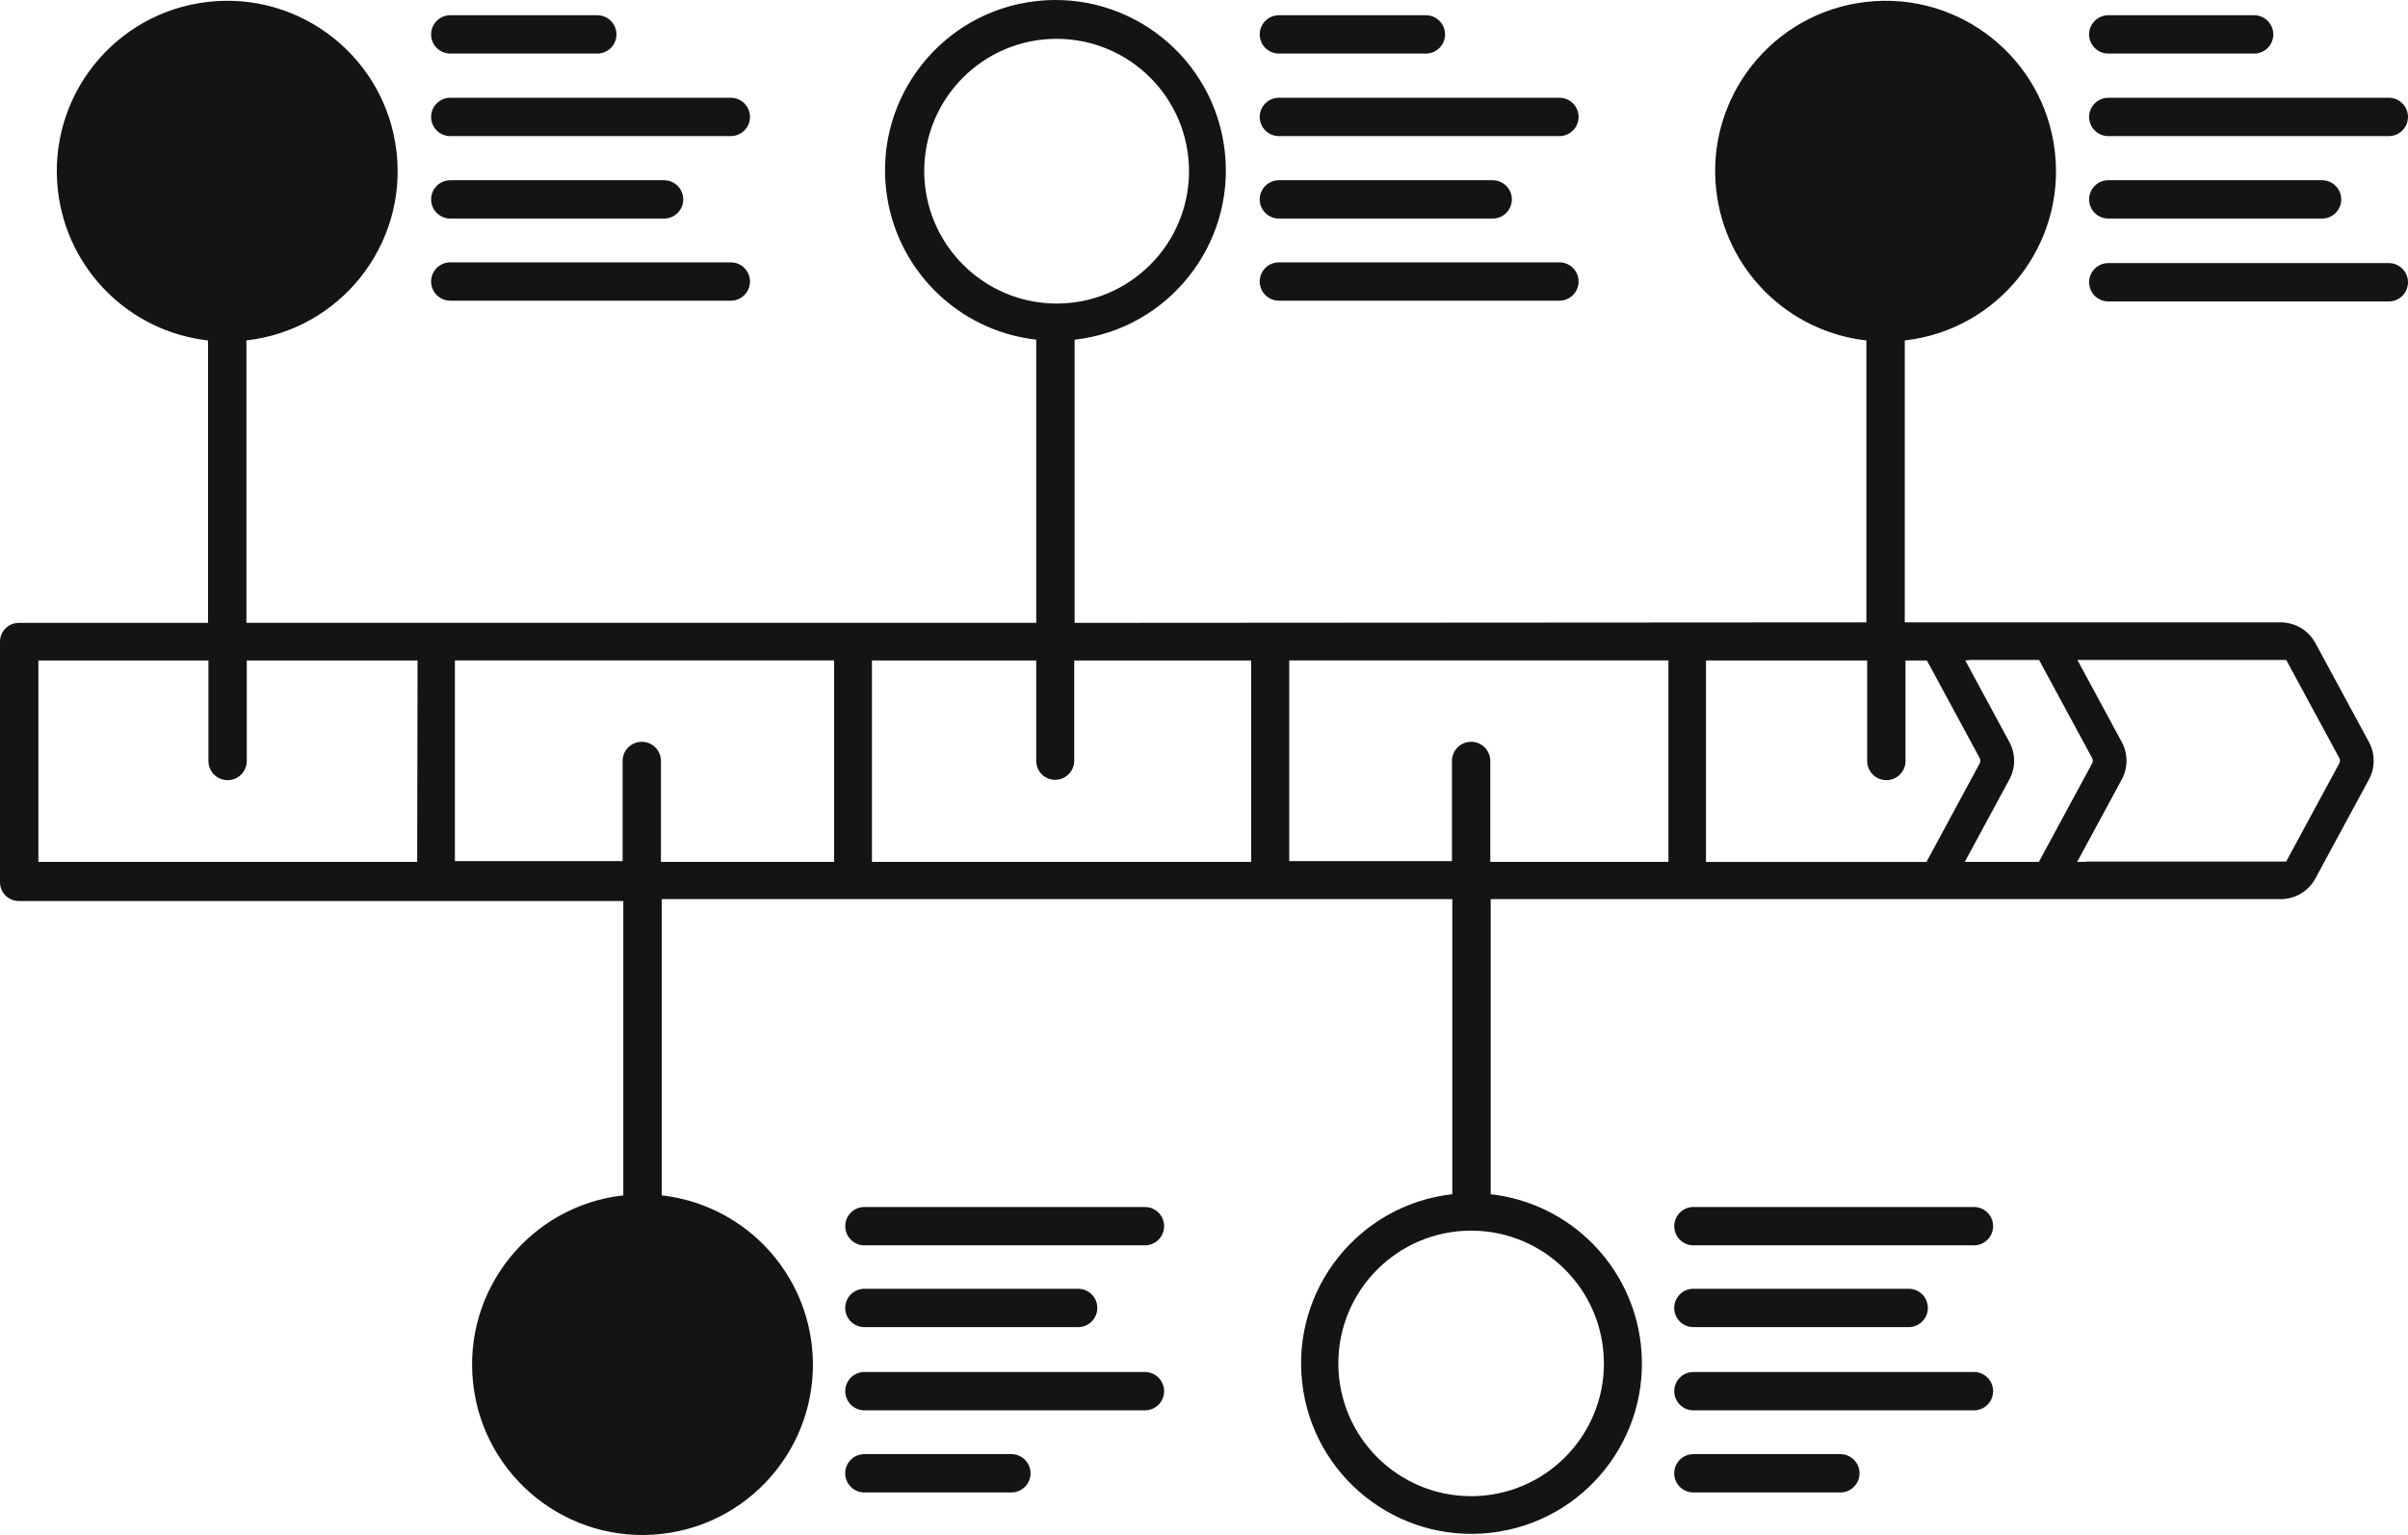 <?xml version="1.0" encoding="UTF-8"?>
<svg id="uuid-b6f24bfd-d066-4237-9bf9-b36e37630eca" data-name="uuid-f6f8adec-5175-453f-976f-20c50000e2cc" xmlns="http://www.w3.org/2000/svg" viewBox="0 0 484.88 309.16">
  <defs>
    <style>
      .uuid-fcf52980-bcab-4d1c-895b-1d81a0cd7373 {
        fill: #141412;
      }
    </style>
  </defs>
  <path class="uuid-fcf52980-bcab-4d1c-895b-1d81a0cd7373" d="M90.67,60.56h56.49c2.13,0,3.86-1.73,3.86-3.86s-1.73-3.86-3.86-3.86h-56.49c-2.13,0-3.86,1.73-3.86,3.86s1.73,3.86,3.86,3.86Z"/>
  <path class="uuid-fcf52980-bcab-4d1c-895b-1d81a0cd7373" d="M257.52,60.56h56.49c2.13,0,3.86-1.73,3.86-3.86s-1.73-3.86-3.86-3.86h-56.49c-2.13,0-3.86,1.73-3.86,3.86s1.73,3.86,3.86,3.86Z"/>
  <path class="uuid-fcf52980-bcab-4d1c-895b-1d81a0cd7373" d="M90.67,10.79h29.6c2.13,0,3.86-1.73,3.86-3.86s-1.73-3.86-3.86-3.86h-29.6c-2.13,0-3.86,1.73-3.86,3.86s1.73,3.86,3.86,3.86Z"/>
  <path class="uuid-fcf52980-bcab-4d1c-895b-1d81a0cd7373" d="M90.67,27.41h56.49c2.13,0,3.86-1.73,3.86-3.86s-1.73-3.86-3.86-3.86h-56.49c-2.13,0-3.86,1.73-3.86,3.86s1.73,3.86,3.86,3.86Z"/>
  <path class="uuid-fcf52980-bcab-4d1c-895b-1d81a0cd7373" d="M257.52,44.02h43.05c2.13,0,3.86-1.73,3.86-3.86s-1.73-3.86-3.86-3.86h-43.05c-2.13,0-3.86,1.73-3.86,3.86s1.73,3.86,3.86,3.86Z"/>
  <path class="uuid-fcf52980-bcab-4d1c-895b-1d81a0cd7373" d="M90.67,44.02h43.05c2.13,0,3.86-1.73,3.86-3.86s-1.73-3.86-3.86-3.86h-43.05c-2.13,0-3.86,1.73-3.86,3.86s1.73,3.86,3.86,3.86Z"/>
  <path class="uuid-fcf52980-bcab-4d1c-895b-1d81a0cd7373" d="M257.52,10.79h29.6c2.13,0,3.86-1.73,3.86-3.86s-1.73-3.86-3.86-3.86h-29.6c-2.13,0-3.86,1.73-3.86,3.86s1.73,3.86,3.86,3.86Z"/>
  <path class="uuid-fcf52980-bcab-4d1c-895b-1d81a0cd7373" d="M424.53,27.41h56.49c2.13,0,3.86-1.73,3.86-3.86s-1.73-3.86-3.86-3.86h-56.49c-2.13,0-3.86,1.73-3.86,3.86s1.73,3.86,3.86,3.86Z"/>
  <path class="uuid-fcf52980-bcab-4d1c-895b-1d81a0cd7373" d="M424.53,10.79h29.37c2.13,0,3.86-1.73,3.86-3.86s-1.73-3.86-3.86-3.86h-29.37c-2.13,0-3.86,1.73-3.86,3.86s1.73,3.86,3.86,3.86Z"/>
  <path class="uuid-fcf52980-bcab-4d1c-895b-1d81a0cd7373" d="M424.53,44.02h43.05c2.13,0,3.86-1.73,3.86-3.86s-1.73-3.86-3.86-3.86h-43.05c-2.13,0-3.86,1.73-3.86,3.86s1.73,3.86,3.86,3.86Z"/>
  <path class="uuid-fcf52980-bcab-4d1c-895b-1d81a0cd7373" d="M257.52,27.41h56.49c2.13,0,3.86-1.73,3.86-3.86s-1.73-3.86-3.86-3.86h-56.49c-2.13,0-3.86,1.73-3.86,3.86s1.73,3.86,3.86,3.86Z"/>
  <path class="uuid-fcf52980-bcab-4d1c-895b-1d81a0cd7373" d="M340.98,267.29h43.36c2.13,0,3.86-1.73,3.86-3.86s-1.73-3.86-3.86-3.86h-43.36c-2.13,0-3.86,1.73-3.86,3.86s1.73,3.86,3.86,3.86Z"/>
  <path class="uuid-fcf52980-bcab-4d1c-895b-1d81a0cd7373" d="M397.48,243.1h-56.49c-2.13,0-3.86,1.73-3.86,3.86s1.73,3.86,3.86,3.86h56.49c2.13,0,3.86-1.73,3.86-3.86s-1.73-3.86-3.86-3.86Z"/>
  <path class="uuid-fcf52980-bcab-4d1c-895b-1d81a0cd7373" d="M397.48,276.33h-56.49c-2.13,0-3.86,1.73-3.86,3.86s1.73,3.86,3.86,3.86h56.49c2.13,0,3.86-1.73,3.86-3.86s-1.73-3.86-3.86-3.86Z"/>
  <path class="uuid-fcf52980-bcab-4d1c-895b-1d81a0cd7373" d="M481.02,52.99h-56.49c-2.13,0-3.86,1.73-3.86,3.86s1.73,3.86,3.86,3.86h56.49c2.13,0,3.86-1.73,3.86-3.86s-1.73-3.86-3.86-3.86Z"/>
  <path class="uuid-fcf52980-bcab-4d1c-895b-1d81a0cd7373" d="M370.58,292.87h-29.6c-2.13,0-3.86,1.73-3.86,3.86s1.73,3.86,3.86,3.86h29.6c2.13,0,3.86-1.73,3.86-3.86s-1.73-3.86-3.86-3.86Z"/>
  <path class="uuid-fcf52980-bcab-4d1c-895b-1d81a0cd7373" d="M230.55,276.33h-56.49c-2.13,0-3.86,1.73-3.86,3.86s1.73,3.86,3.86,3.86h56.49c2.13,0,3.86-1.73,3.86-3.86s-1.73-3.86-3.86-3.86Z"/>
  <path class="uuid-fcf52980-bcab-4d1c-895b-1d81a0cd7373" d="M174.05,267.29h43.05c2.13,0,3.86-1.73,3.86-3.86s-1.73-3.86-3.86-3.86h-43.05c-2.13,0-3.86,1.73-3.86,3.86s1.73,3.86,3.86,3.86Z"/>
  <path class="uuid-fcf52980-bcab-4d1c-895b-1d81a0cd7373" d="M230.55,243.1h-56.49c-2.13,0-3.86,1.73-3.86,3.86s1.73,3.86,3.86,3.86h56.49c2.13,0,3.86-1.73,3.86-3.86s-1.73-3.86-3.86-3.86Z"/>
  <path class="uuid-fcf52980-bcab-4d1c-895b-1d81a0cd7373" d="M203.65,292.87h-29.6c-2.13,0-3.86,1.73-3.86,3.86s1.73,3.86,3.86,3.86h29.6c2.13,0,3.86-1.73,3.86-3.86s-1.73-3.86-3.86-3.86Z"/>
  <path class="uuid-fcf52980-bcab-4d1c-895b-1d81a0cd7373" d="M466.22,129.51c-1.39-2.56-4.06-4.16-6.98-4.16h-75.69v-56.78c18.83-2.13,32.37-19.13,30.23-37.96-2.13-18.83-19.13-32.37-37.96-30.23-18.83,2.13-32.37,19.13-30.23,37.96,1.8,15.89,14.34,28.43,30.23,30.23v56.78l-159.43.1v-57.03c18.83-2.13,32.37-19.13,30.23-37.96C244.49,11.62,227.49-1.91,208.66.22c-18.83,2.13-32.37,19.13-30.23,37.96,1.8,15.89,14.34,28.43,30.23,30.23v57.03H49.62v-56.88c18.83-2.13,32.37-19.13,30.23-37.96C77.71,11.78,60.72-1.76,41.89.38,23.06,2.51,9.52,19.51,11.66,38.34c1.8,15.89,14.34,28.43,30.23,30.23v56.88H3.79C1.7,125.45,0,127.14,0,129.23v48.38c-.04,2.09,1.62,3.82,3.71,3.86.03,0,.05,0,.08,0h121.72v59.28c-18.83,2.13-32.37,19.13-30.23,37.96,2.13,18.83,19.13,32.37,37.96,30.23,18.83-2.13,32.37-19.13,30.23-37.96-1.8-15.89-14.34-28.43-30.23-30.23v-59.66h159.2v59.43c-18.83,2.13-32.37,19.13-30.23,37.96,2.13,18.83,19.13,32.37,37.96,30.23,18.83-2.13,32.37-19.13,30.23-37.96-1.8-15.89-14.34-28.43-30.23-30.23v-59.43h72.42s86.66,0,86.66,0c2.92,0,5.59-1.59,6.98-4.16l10.78-19.94c1.28-2.36,1.28-5.18,0-7.54l-10.78-19.94ZM186.1,34.48c0-14.73,11.94-26.66,26.66-26.66s26.66,11.94,26.66,26.66-11.94,26.66-26.66,26.66c-14.71-.04-26.62-11.95-26.66-26.66ZM84.01,173.59H7.73v-40.57h34.24v20.25c0,2.13,1.73,3.86,3.86,3.86s3.86-1.73,3.86-3.86v-20.25h34.39l-.08,40.57ZM167.94,173.59h-34.85v-20.33c0-2.13-1.73-3.86-3.86-3.86s-3.86,1.73-3.86,3.86v20.17h-33.77v-40.42h76.36v40.57ZM251.94,173.59h-76.36v-40.57h33.08v20.25c0,2.09,1.7,3.79,3.79,3.79,2.1,0,3.82-1.68,3.86-3.79v-20.25h35.63v40.57ZM322.97,274.37v.15c.04,14.77-11.89,26.77-26.66,26.82-14.77.04-26.77-11.89-26.82-26.66-.04-14.77,11.89-26.77,26.66-26.82.05,0,.1,0,.15,0,14.65.04,26.54,11.86,26.66,26.51ZM335.95,173.59h-35.86v-20.33c0-2.13-1.73-3.86-3.86-3.86s-3.86,1.73-3.86,3.86v20.17h-32.77v-40.42h76.36v40.57ZM343.52,173.59v-40.57h32.46v20.25c0,2.13,1.73,3.86,3.86,3.86s3.86-1.73,3.86-3.86v-20.25h4.3l10.63,19.66c.18.34.18.75,0,1.09l-10.72,19.83h-44.4ZM395.63,173.59l8.98-16.6c1.28-2.36,1.28-5.18,0-7.54l-8.88-16.43,1.16-.1h13.7l10.68,19.75c.18.34.18.75,0,1.09l-10.72,19.83h-14.91ZM471.03,153.77l-10.68,19.75h-40.39v.07h-1.7l8.98-16.6c1.28-2.36,1.28-5.18,0-7.54l-8.93-16.53h42.05l10.68,19.75c.18.34.18.75,0,1.09Z"/>
</svg>